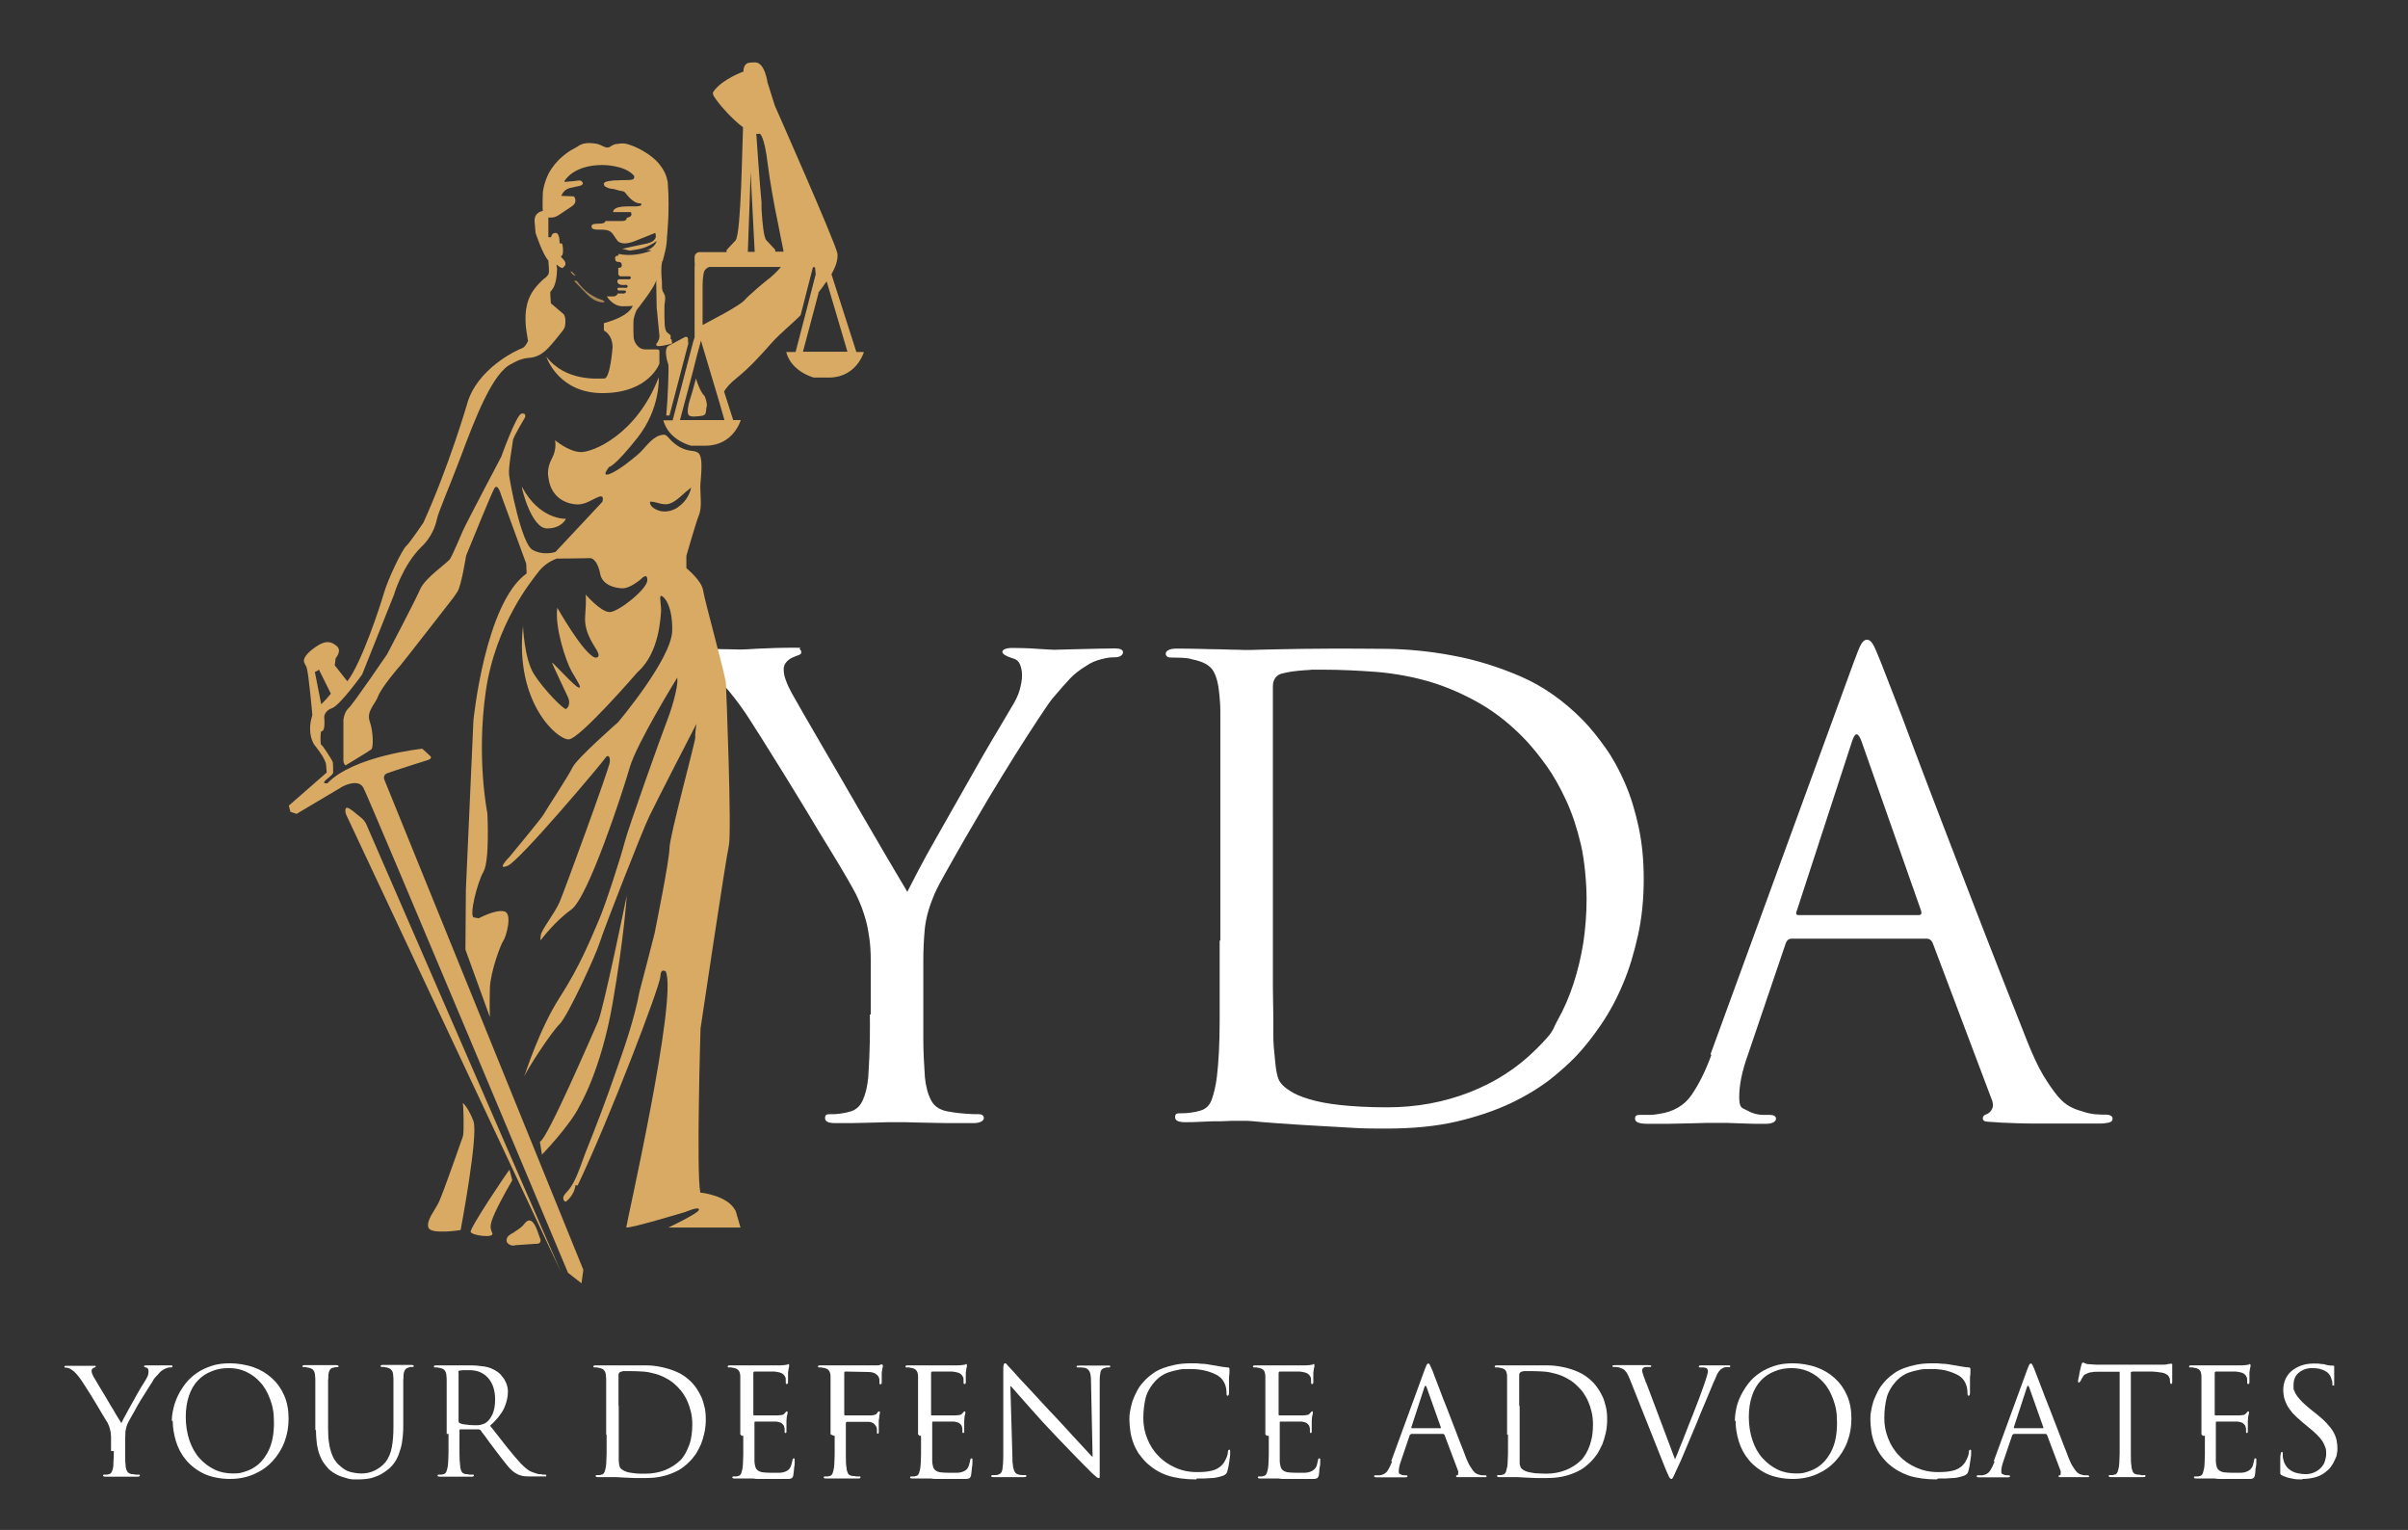 <?xml version="1.0" encoding="UTF-8"?>
<svg id="Layer_2" xmlns="http://www.w3.org/2000/svg" version="1.1" viewBox="0 0 1053.9 669.4">
  <rect x="0" y="0" width="1053.9" height="669.4" fill="#333333" stroke="none"/>
  <!-- Generator: Adobe Illustrator 29.8.2, SVG Export Plug-In . SVG Version: 2.1.1 Build 3)  -->
  <defs>
    <style>
      .st0 {
        fill: #fff;
      }

      .st1 {
        isolation: isolate;
        opacity: .7;
      }

      .st1, .st2 {
        fill: #d9aa64;
      }
    </style>
  </defs>
  <g id="artwork">
    <g>
      <g>
        <path class="st0" d="M48.6,635.1v-5.5c0-.9,0-1.6-.1-2.3,0-.7-.2-1.2-.3-1.7s-.3-1-.4-1.4-.4-.9-.6-1.4c0-.2-.4-.7-.9-1.5s-1-1.8-1.8-3c-.7-1.2-1.5-2.5-2.3-3.9-.9-1.4-1.7-2.8-2.5-4.1s-1.6-2.5-2.3-3.6-1.2-1.9-1.6-2.5c-.8-1.2-1.6-2.2-2.3-3s-1.4-1.4-2-1.8c-.5-.4-1-.6-1.5-.8s-1-.2-1.2-.2c-.4,0-.6,0-.6-.4s.3-.4.9-.4h6.5c.2,0,.9,0,1.9,0,1.1,0,2.2,0,3.5,0s.6,0,.7,0c.1,0,.2.2.2.3s0,.2-.2.3-.4.2-.7.3c-.6.3-.9.7-.9,1.2s0,.8.2,1.2c.1.4.4.9.6,1.4.2.3.6,1,1.2,2s1.3,2.3,2.2,3.7,1.7,2.9,2.7,4.5c.9,1.6,1.8,3.1,2.7,4.5.8,1.4,1.5,2.7,2.2,3.7s1,1.7,1.2,2c.2-.4.6-1.2,1.1-2.2.6-1,1.2-2.2,1.9-3.5s1.5-2.7,2.3-4.1,1.5-2.8,2.3-4.1c.7-1.3,1.4-2.4,2-3.3.6-.9.9-1.6,1.2-2,.4-.7.7-1.3.9-1.8.1-.6.2-1,.2-1.5s0-.9-.2-1.2c-.1-.3-.4-.6-.8-.6-.7-.2-1-.4-1-.6s.4-.4,1-.4,1.7,0,2.6,0,1.4,0,1.7,0h6.3c.6,0,.9,0,.9.4s-.3.5-.9.5-.8,0-1.4.2-1.1.4-1.6.7c-.7.4-1.2.8-1.7,1.3-.4.5-1,1.2-1.8,2s-.9,1.2-1.5,2.2-1.5,2.3-2.3,3.6c-.9,1.4-1.7,2.8-2.7,4.3-.9,1.5-1.8,3-2.5,4.4-.8,1.4-1.5,2.6-2.1,3.7s-1,1.8-1.2,2.3c-.5,1.2-.7,2.3-.9,3.3,0,1-.1,2.1-.1,3.1v8.1c0,1.2,0,2.5.2,3.9,0,.9.3,1.7.7,2.4s1,1,2,1.2c.5,0,1,0,1.6.2h1.4c.4,0,.5,0,.5.4s-.4.5-1,.5h-14.1c-.7,0-1-.2-1-.5s.2-.4.5-.4h1c.4,0,.7,0,1-.2.6,0,1.1-.5,1.4-1.2s.5-1.4.6-2.4c0-1.4.1-2.7.2-3.9v-2.6h-1.2Z"/>
        <path class="st0" d="M75.2,621.8c0-1.7.2-3.6.7-5.5.4-2,1.1-3.8,2-5.7.9-1.8,2-3.6,3.4-5.4,1.4-1.7,3-3.2,4.9-4.5s4.1-2.3,6.5-3.1,5.1-1.1,8.1-1.1,7,.6,10.1,1.7c3.1,1.1,5.8,2.7,8.1,4.8,2.3,2.1,4.1,4.6,5.4,7.6s1.9,6.3,1.9,10.1-.6,7-1.8,10.2c-1.2,3.2-3,6-5.2,8.4s-4.9,4.3-8.1,5.7-6.7,2.1-10.6,2.1-8.3-.8-11.4-2.3-5.8-3.6-7.8-6-3.5-5.2-4.4-8.2-1.4-6-1.4-8.9h-.4ZM81.3,620c0,3.8.6,7.2,1.6,10.2s2.5,5.7,4.4,7.8,4.1,3.8,6.6,5,5.2,1.7,8.1,1.7,3.2-.2,5.2-.8,4-1.6,5.9-3.2c1.8-1.6,3.5-3.8,4.8-6.8s2-6.7,2-11.4-.6-7.3-1.7-10.3-2.5-5.5-4.4-7.5c-1.8-2-3.9-3.5-6.3-4.6s-4.8-1.5-7.4-1.5-5.2.4-7.5,1.4c-2.3.9-4.3,2.2-6,4s-3,4-3.9,6.7-1.4,5.7-1.4,9.3h0Z"/>
        <path class="st0" d="M138,625.6v-21.8c0-.6,0-1.1-.1-1.7,0-1.1-.3-2-.7-2.5-.4-.6-1-.9-2.2-1.2-.2,0-.6,0-1-.2s-.8,0-1.1,0-.5,0-.5-.4.4-.5,1-.5h13.8c.5,0,1,.2,1,.5s-.2.4-.5.4h-.7c-.2,0-.6,0-.9.2-.9,0-1.5.5-1.8,1.1s-.6,1.5-.6,2.6,0,1-.1,1.7v21.4c0,2.3.1,4.4.4,6,.2,1.7.6,3.2,1,4.4s.9,2.3,1.5,3.2,1.2,1.7,2,2.3c1.6,1.5,3.1,2.5,4.7,2.9s3.2.7,5.1.7,3.9-.4,5.7-1.3c1.8-.9,3.3-2,4.5-3.4,1.5-1.8,2.5-4.1,3-6.8s.7-5.7.7-9.1v-20.4c0-.6,0-1.1-.1-1.7,0-1.1-.3-2-.7-2.5s-1-.9-2.2-1.2c-.2,0-.6,0-1-.2h-1.1c-.4,0-.5,0-.5-.4s.4-.5,1-.5h12.5c.5,0,1,.2,1,.5s-.2.4-.5.4h-.7c-.2,0-.6,0-.9.2-.9.2-1.5.6-1.8,1.2-.3.6-.6,1.4-.6,2.5s0,1-.1,1.7v19.3c0,1.8,0,3.6-.2,5.4s-.4,3.5-.9,5.2-1,3.3-1.8,4.8-1.8,2.8-3.1,4c-1.2,1-2.3,1.8-3.5,2.5s-2.3,1.1-3.5,1.5c-1.1.4-2.2.6-3.3.7s-2.1.2-3,.2-1.4,0-2.3,0c-1,0-2.2-.2-3.4-.6s-2.5-.7-3.9-1.4-2.6-1.5-3.7-2.5c-.7-.8-1.5-1.7-2.2-2.7s-1.3-2.2-1.8-3.5-.9-2.9-1.2-4.7c-.2-1.8-.4-3.8-.4-6.2h-.4.1Z"/>
        <path class="st0" d="M195.5,627.6v-23.7c0-.6,0-1.1-.1-1.7,0-1.1-.3-2-.7-2.5-.4-.6-1-.9-2.2-1.2-.2,0-.6,0-1-.2h-1.1c-.4,0-.5,0-.5-.4s.4-.5,1-.5h14.9c2.1,0,4.1.2,6.2.5s3.9,1.1,5.7,2.3c.4.3.9.7,1.4,1.2.5.6,1,1.2,1.5,1.9.4.7.9,1.6,1.2,2.5s.5,2,.5,3.1c0,2.4-.6,4.9-1.7,7.3-1.2,2.5-3.2,5-6.1,7.6,2.7,3.4,5.1,6.5,7.3,9.3,2.2,2.8,4.3,5.2,6.2,7.3,1.8,1.8,3.3,3.1,4.7,3.6s2.4.9,3.3,1c.6,0,1.1,0,1.5.2h1c.4,0,.6,0,.6.4s-.1.4-.3.4-.6,0-1.2,0h-4.6c-1.8,0-3.2,0-4.2-.2s-1.9-.5-2.7-1c-1.4-.7-2.7-1.9-4-3.5s-2.9-3.6-4.7-6c-.7-.9-1.4-1.8-2.1-2.8-.7-.9-1.4-1.8-2-2.7s-1.2-1.7-1.7-2.3c-.6-.7-1-1.3-1.2-1.7-.2-.2-.6-.4-.9-.4h-8c0,0-.4,0-.4.4v9.9c0,2.5.1,4.3.3,5.7,0,.9.3,1.7.6,2.4.3.7.9,1,1.9,1.2.5,0,1,0,1.6.2h1.4c.4,0,.5,0,.5.4s-.4.5-1,.5h-7.9c-.9,0-1.7,0-2.3,0h-3.7c-.7,0-1-.2-1-.5s.2-.4.5-.4h1c.4,0,.7,0,1-.2.7,0,1.1-.5,1.4-1.2s.4-1.4.6-2.4c.2-1.4.2-3.3.3-5.7v-8.3h-.8ZM200.7,600.7v21.1c0,.4.1.6.4.8.5.3,1.4.6,2.7.7,1.3.2,2.7.3,4.1.3s1.6,0,2.5-.2,1.7-.5,2.4-1c1.1-.8,2-2,2.8-3.7.7-1.7,1.1-3.8,1.1-6.2,0-4.1-1-7.2-3-9.5s-4.7-3.5-8.2-3.5-1.8,0-2.7,0-1.4.2-1.7.2c-.4,0-.5.4-.5.8h-.1.2Z"/>
        <path class="st0" d="M265.3,627.6v-23.7c0-.6,0-1.1-.1-1.7,0-1.1-.3-2-.7-2.5-.4-.6-1-.9-2.2-1.2-.2,0-.6,0-1-.2h-1.1c-.4,0-.5,0-.5-.4s.4-.5,1-.5h21.8c2.2,0,4.4.2,6.8.7s4.7,1.2,7,2.2,4.4,2.5,6.4,4.5c.8.9,1.6,1.8,2.3,2.9.7,1.1,1.4,2.3,2,3.6.6,1.4,1,2.8,1.4,4.5s.5,3.5.5,5.4-.2,3.9-.6,5.7-.9,3.5-1.5,5c-.7,1.5-1.4,2.9-2.2,4.2-.9,1.2-1.7,2.3-2.7,3.3s-1.6,1.5-2.7,2.4-2.5,1.7-4.1,2.4-3.5,1.4-5.5,1.8c-2.1.5-4.6.7-7.3.7s-2.9,0-4.5,0c-1.6,0-3.1-.2-4.5-.2s-2.7-.2-3.6-.2-1.6,0-1.7,0h-6.3c-.7,0-1-.2-1-.5s.2-.4.5-.4h1c.4,0,.7,0,1-.2.7,0,1.1-.5,1.4-1.2s.4-1.4.6-2.4c.2-1.4.2-3.3.3-5.7v-8.3h0l-.2.2ZM270.8,615.2v23.3c0,.6,0,1,.1,1.5,0,.5.1.9.2,1.3s.2.7.3.9c.2.3.6.6,1,.9s1.1.6,1.9.9,1.9.4,3.3.6,2.9.2,4.8.2c3,0,5.9-.5,8.5-1.5s4.9-2.5,6.9-4.4c.8-.8,1.5-1.8,2.2-3,.6-1.2,1.2-2.4,1.7-3.8s.8-2.8,1-4.3.3-3,.3-4.4c0-2.1-.2-3.9-.6-5.6-.4-1.7-.9-3.2-1.5-4.6s-1.3-2.5-2-3.6c-.7-1-1.4-1.8-2.1-2.5-1.5-1.6-3.1-2.9-4.8-3.8-1.7-1-3.4-1.7-5.2-2.2-1.8-.5-3.6-.9-5.5-1s-3.8-.2-5.7-.2h-1.1c-.4,0-.8,0-1.2,0-.4,0-.8,0-1.1.2s-.6,0-.7.2c-.5.2-.8.7-.8,1.3v13.8-.3h.1Z"/>
        <path class="st0" d="M324,627.6v-23.7c0-.6,0-1.1,0-1.7,0-1.1-.3-2-.7-2.5-.4-.6-1-.9-2.2-1.2-.2,0-.6,0-1-.2h-1.1c-.4,0-.5,0-.5-.4s.4-.5,1-.5h7.3c0,0,7,0,7,0h7.8c1.2,0,2.2-.2,2.8-.3.2,0,.3,0,.4-.2s.3,0,.4,0,.2.2.2.6,0,.6-.2,1c0,.4-.2,1.1-.3,2v.9c0,.4,0,.8,0,1.3,0,.4,0,.9,0,1.3,0,.4,0,.7,0,.9,0,.2,0,.3-.2.5,0,0-.2.2-.3.2-.4,0-.5-.3-.5-.9v-1c0-.5,0-.9-.3-1.3-.2-.5-.6-1-1.2-1.4-.6-.4-1.7-.7-3.5-.9-.2,0-.9,0-1.7,0h-7.1s-.4.2-.4.7v17.9c0,.4,0,.6.4.6h8.1c1,0,1.7,0,2.2,0,.8,0,1.4-.2,1.8-.2s.9-.3,1.2-.7c.5-.6.8-.9,1-.9s.3.2.3.5,0,.6-.2,1.2-.2,1.4-.3,2.5c0,.4,0,.7,0,1.1v3.8c0,.2-.2.4-.4.4-.3,0-.4-.2-.4-.6v-1c0-.3,0-.7-.2-1.1,0-.5-.4-.9-.9-1.4s-1.3-.7-2.5-.9c-.4,0-1.1,0-2,0-.9,0-1.8,0-2.8,0h-4.4c-.3,0-.4,0-.4.4v16.7c0,1.1.2,2,.4,2.7s.6,1.2,1.1,1.6c.6.4,1.3.7,2.2.8s2.2.2,3.8.2,1.9,0,3.1,0c1.2,0,2.2-.2,3.1-.6s1.5-.9,1.9-1.6.7-1.7,1-3.1c0-.7.3-1,.6-1s.3,0,.4.3v.7c0,0,0,.4,0,1,0,.6,0,1.1-.2,1.8,0,.7-.2,1.4-.2,2s-.2,1.2-.2,1.5c0,.4-.2.8-.4,1,0,.2-.3.4-.6.5-.2,0-.6.2-1,.2h-7.8c-1.8,0-3.3,0-4.6,0-1.2,0-2.3,0-3.1-.2h-8.2c-.7,0-1-.2-1-.5s.2-.4.5-.4h1c.4,0,.7,0,1-.2.7,0,1.1-.5,1.4-1.2s.4-1.4.6-2.4c.2-1.4.2-3.3.3-5.7v-8.3h-.7Z"/>
        <path class="st0" d="M363.5,627.6v-23.7c0-.6,0-1.1,0-1.7,0-1.1-.3-2-.7-2.5-.4-.6-1-.9-2.2-1.2-.2,0-.6,0-1-.2h-1.1c-.4,0-.5,0-.5-.4s.4-.5,1-.5h23.2c.6,0,1.2,0,1.7,0s.9,0,1.2-.2c.2,0,.4-.2.5-.2s.2,0,.4,0,.4.2.4.6,0,.6-.2,1c0,.4-.2,1.1-.3,2v.9c0,.4,0,.8,0,1.3,0,.4,0,.9,0,1.3,0,.4,0,.7,0,.9,0,.2,0,.3-.2.5s-.2.2-.4.2c-.3,0-.4-.2-.4-.8s0-.6,0-1.1c0-.5-.2-.9-.4-1.4s-.7-.9-1.4-1.4c-.7-.4-1.7-.7-3-.7l-10-.2c-.4,0-.6.2-.6.7v17.9c0,.4,0,.6.4.6h11.2c.8,0,1.4-.2,1.8-.3.4,0,.8-.4,1.1-.9,0-.2.2-.3.4-.4s.2-.2.4-.2.3.2.3.5,0,.6-.2,1.2c0,.6-.2,1.4-.3,2.4,0,.4,0,.7,0,1.2v4.1c0,.2-.2.4-.4.4-.3,0-.4-.2-.4-.6s0-.7,0-1.1c0-.4,0-.8-.2-1.2-.2-.5-.6-.9-1-1.4-.6-.5-1.3-.8-2.3-.9-.4,0-1,0-2,0h-7.7s-.4.2-.4.6v13.8c0,2.5,0,4.3.3,5.7,0,.9.3,1.7.6,2.4s.9,1,2,1.2c.5,0,1,0,1.6.2h1.4c.4,0,.5,0,.5.4s-.4.5-1,.5h-14.1c-.7,0-1-.2-1-.5s.2-.4.5-.4h1c.4,0,.7,0,1-.2.7,0,1.1-.5,1.4-1.2s.4-1.4.6-2.4c.2-1.4.2-3.3.3-5.7v-8.3h-.3l-.8-.3Z"/>
        <path class="st0" d="M401.8,627.6v-23.7c0-.6,0-1.1,0-1.7,0-1.1-.3-2-.7-2.5-.4-.6-1-.9-2.2-1.2-.2,0-.6,0-1-.2h-1.1c-.4,0-.5,0-.5-.4s.4-.5,1-.5h7.3c0,0,7,0,7,0h7.8c1.2,0,2.2-.2,2.8-.3.2,0,.3,0,.4-.2s.3,0,.4,0,.2.2.2.6,0,.6-.2,1c0,.4-.2,1.1-.3,2v.9c0,.4,0,.8,0,1.3,0,.4,0,.9,0,1.3,0,.4,0,.7,0,.9,0,.2,0,.3-.2.5,0,0-.2.2-.3.2-.4,0-.5-.3-.5-.9v-1c0-.5,0-.9-.3-1.3-.2-.5-.6-1-1.2-1.4-.6-.4-1.7-.7-3.5-.9-.2,0-.9,0-1.7,0h-7.1s-.4.2-.4.7v17.9c0,.4,0,.6.4.6h8.1c1,0,1.7,0,2.2,0,.8,0,1.4-.2,1.8-.2s.9-.3,1.2-.7c.5-.6.8-.9,1-.9s.3.2.3.5,0,.6-.2,1.2-.2,1.4-.3,2.5c0,.4,0,.7,0,1.1v3.8c0,.2-.2.4-.4.4-.3,0-.4-.2-.4-.6v-1c0-.3,0-.7-.2-1.1,0-.5-.4-.9-.9-1.4s-1.3-.7-2.5-.9c-.4,0-1.1,0-2,0-.9,0-1.8,0-2.8,0h-4.4c-.3,0-.4,0-.4.4v16.7c0,1.1.2,2,.4,2.7s.6,1.2,1.1,1.6c.6.4,1.3.7,2.2.8s2.2.2,3.8.2,1.9,0,3.1,0c1.2,0,2.2-.2,3.1-.6s1.5-.9,1.9-1.6.7-1.7,1-3.1c0-.7.3-1,.6-1s.3,0,.4.3v.7c0,0,0,.4,0,1,0,.6,0,1.1-.2,1.8,0,.7-.2,1.4-.2,2s-.2,1.2-.2,1.5c0,.4-.2.8-.4,1,0,.2-.3.4-.6.5-.2,0-.6.2-1,.2h-7.8c-1.8,0-3.3,0-4.6,0-1.2,0-2.3,0-3.1-.2h-8.2c-.7,0-1-.2-1-.5s.2-.4.5-.4h1c.4,0,.7,0,1-.2.7,0,1.1-.5,1.4-1.2s.4-1.4.6-2.4c.2-1.4.2-3.3.3-5.7v-8.3h-.7Z"/>
        <path class="st0" d="M442.2,606.5l.9,31c0,1.4,0,2.5.2,3.3,0,.9.2,1.6.4,2.2.2.6.4,1,.7,1.4s.7.5,1.1.7c.6.2,1.2.3,1.8.3h1.4c.3,0,.5,0,.5.4s-.4.5-1.2.5c-1.8,0-3.4,0-4.6,0s-2,0-2.3,0-1,0-2.2,0c-1.2,0-2.5,0-4,0s-1-.2-1-.5.2-.4.5-.4h1.2c.5,0,1,0,1.5-.3.8-.2,1.4-.9,1.6-2.1.2-1.2.4-3.2.4-6.2v-37.1c0-1.2,0-2.1.2-2.5,0-.4.3-.7.6-.7s.6.2,1,.8c.4.5.9.9,1.2,1.3.2.2,1,1,2.2,2.4s2.8,3.1,4.7,5.1,4,4.3,6.3,6.8,4.8,5.2,7.3,7.8c1.6,1.7,3.2,3.5,4.8,5.2s3.1,3.5,4.6,5c1.4,1.5,2.7,2.9,3.8,4.1,1,1.2,1.8,2,2.4,2.5l-.7-32.9c0-2.1-.2-3.6-.6-4.4s-1-1.4-2-1.7c-.6,0-1.2-.2-1.8-.2h-1.4c-.4,0-.5,0-.5-.4s.4-.4,1.3-.4h6.7c.4,0,1,0,2,0,1,0,2.2,0,3.5,0s1.2,0,1.2.4-.2.4-.7.4h-.6c-.2,0-.6,0-.9.2-1.1.2-1.7.7-2,1.6-.2.9-.4,2.2-.4,4.2v37.9c0,1.1,0,1.9,0,2.5s0,1,0,1.4c0,.3,0,.5-.2.6s-.2,0-.3,0-.3,0-.5-.2c-.2,0-.5-.3-.8-.6-.4-.3-.8-.7-1.4-1.2l-2.1-2.1-2-2c-1.2-1.2-2.5-2.6-4.2-4.3s-3.4-3.6-5.3-5.5-3.7-3.9-5.4-5.7c-1.9-2-3.8-4-5.5-6s-3.5-3.8-4.9-5.5c-1.5-1.7-2.8-3.1-3.9-4.4s-1.9-2.2-2.5-2.8h.2v.2Z"/>
        <path class="st0" d="M523.5,647.3c-4.9,0-9-.6-12.4-1.7s-6.3-2.9-8.9-5.2c-1.5-1.4-2.8-3-3.9-4.5-1-1.6-1.8-3.2-2.4-4.9-.6-1.7-1-3.3-1.2-4.9-.2-1.7-.4-3.3-.4-4.8s0-2.3.3-3.8c.2-1.4.6-3,1.1-4.6.6-1.6,1.3-3.1,2.2-4.8s2.2-3.1,3.6-4.6c.9-.9,2-1.8,3.3-2.7,1.2-.9,2.7-1.6,4.3-2.2s3.4-1.1,5.4-1.5,4.3-.6,6.8-.6,2.8,0,4.4.2c1.7,0,3.3.3,4.9.6,1.2.2,2.4.4,3.5.6,1,.2,2.1.3,3.1.4.4,0,.6,0,.7.2s.2.2.2.5,0,.6,0,1.1c0,.5,0,1.4-.2,2.5v6.7c0,.9-.2,1.4-.6,1.4s-.5-.4-.5-1.4-.2-2.5-.7-3.7-1.2-2.2-2-2.9c-1.1-1-2.8-1.8-5.2-2.6-2.3-.7-4.9-1.1-7.8-1.1s-4.1,0-5.6.4c-1.6.3-3,.7-4.2,1.1s-2.2,1-3,1.5-1.5,1.1-2.1,1.7c-2.3,2.3-3.9,4.9-4.7,7.6-.7,2.8-1.1,5.9-1.1,9.2s.6,6.1,1.7,8.9,2.7,5.4,4.8,7.5c2,2.2,4.5,3.9,7.4,5.2,2.8,1.3,6,2,9.5,2s4.6-.2,6.5-.6c1.8-.4,3.5-1.3,4.7-2.7.7-.7,1.2-1.7,1.7-2.8s.7-2,.7-2.7c0-.7.4-1,.6-1s.3,0,.4.3c0,.2,0,.4,0,.7s0,.6,0,1.2c0,.7-.2,1.4-.3,2.3,0,.9-.3,1.7-.4,2.7-.2.9-.4,1.6-.5,2.2-.2.6-.4,1-.6,1.2s-.6.4-1.1.7c-.6.2-1.4.5-2.3.7-.9.2-1.8.4-2.9.4-1,0-2.1.2-3.2.2s-2.2,0-3.2,0l-.2.2h0Z"/>
        <path class="st0" d="M553.8,627.6v-23.7c0-.6,0-1.1,0-1.7,0-1.1-.3-2-.6-2.5-.4-.6-1-.9-2.2-1.2-.2,0-.6,0-1-.2h-1.1c-.4,0-.5,0-.5-.4s.4-.5,1-.5h7.3c0,0,7,0,7,0h7.8c1.2,0,2.2-.2,2.8-.3.2,0,.3,0,.4-.2s.3,0,.4,0,.2.2.2.6,0,.6-.2,1c0,.4-.2,1.1-.3,2v.9c0,.4,0,.8,0,1.3,0,.4,0,.9,0,1.3,0,.4,0,.7,0,.9,0,.2,0,.3-.2.5s-.2.2-.3.2c-.4,0-.5-.3-.5-.9v-1c0-.5,0-.9-.3-1.3-.2-.5-.6-1-1.2-1.4-.6-.4-1.7-.7-3.5-.9-.2,0-.9,0-1.7,0h-7.1s-.4.2-.4.7v17.9c0,.4,0,.6.4.6h8.1c1,0,1.7,0,2.2,0,.8,0,1.4-.2,1.8-.2s.9-.3,1.2-.7c.5-.6.8-.9,1-.9s.3.2.3.5,0,.6-.2,1.2-.2,1.4-.3,2.5c0,.4,0,.7,0,1.1v3.8c0,.2-.2.4-.4.4-.3,0-.4-.2-.4-.6v-1c0-.3,0-.7-.2-1.1,0-.5-.4-.9-.9-1.4s-1.3-.7-2.5-.9c-.4,0-1.1,0-2,0s-1.8,0-2.8,0h-4.4c-.3,0-.4,0-.4.4v16.7c0,1.1.2,2,.4,2.7s.6,1.2,1.1,1.6c.6.4,1.3.7,2.2.8s2.2.2,3.8.2,1.9,0,3.1,0,2.2-.2,3.1-.6,1.5-.9,2-1.6.7-1.7,1-3.1c0-.7.3-1,.6-1s.3,0,.4.3,0,.4,0,.7,0,.4,0,1c0,.6,0,1.1-.2,1.8s-.2,1.4-.2,2-.2,1.2-.2,1.5c0,.4-.2.8-.4,1s-.3.4-.6.5c-.2,0-.6.2-1,.2h-7.8c-1.8,0-3.3,0-4.6,0-1.2,0-2.3,0-3.1-.2h-8.2c-.7,0-1-.2-1-.5s.2-.4.5-.4h1c.4,0,.7,0,1-.2.6,0,1.1-.5,1.4-1.2s.4-1.4.6-2.4c.2-1.4.2-3.3.3-5.7v-8.3h-.9Z"/>
        <path class="st0" d="M608.9,639.3l14.7-40.2c.4-1,.7-1.8.9-2.1s.4-.4.6-.4.4,0,.6.4c.2.3.4.9.9,1.9s.6,1.5,1.2,3.1,1.4,3.6,2.3,6c.9,2.3,1.8,4.9,3,7.7,1,2.8,2.2,5.5,3.2,8.3,1,2.7,2.1,5.4,3,7.8,1,2.5,1.8,4.5,2.4,6.2.6,1.4,1.1,2.6,1.7,3.5.6.9,1,1.6,1.5,2.2.4.5.9.9,1.3,1.1s.8.4,1.1.4c.5.2.9.3,1.4.3h1.2c.3,0,.7,0,.7.4s0,.4-.4.4-.6,0-.9,0h-6.8c-1.1,0-2.2,0-3.3,0-.6,0-1.1,0-1.4,0-.4,0-.5,0-.5-.4s0-.4.4-.4.4-.2.5-.6c0-.3,0-.7,0-1.2l-6-15.9s-.3-.4-.6-.4h-13.9s-.5.2-.7.5l-3.9,11.5c-.6,1.7-.9,3.1-.9,4.3s.2,1.1.8,1.4c.6.3,1.1.4,1.7.4h.6c.4,0,.7,0,.7.4s-.3.5-1,.5h-12.4c-.8,0-1.2-.2-1.2-.5s.2-.4.6-.4h.9c.4,0,.7,0,1,0,1.5-.2,2.7-.9,3.4-2s1.4-2.5,2-4.1h0-.4ZM618,624.9h12.4s.4,0,.2-.4l-6.2-17.5c-.4-.9-.7-.9-1,0l-5.7,17.5s0,.4.2.4h0Z"/>
        <path class="st0" d="M659.6,627.6v-23.7c0-.6,0-1.1,0-1.7,0-1.1-.3-2-.6-2.5-.4-.6-1-.9-2.2-1.2-.2,0-.6,0-1-.2h-1.1c-.4,0-.5,0-.5-.4s.4-.5,1-.5h21.8c2.2,0,4.4.2,6.8.7,2.3.4,4.7,1.2,7,2.2s4.4,2.5,6.4,4.5c.8.9,1.6,1.8,2.3,2.9.7,1.1,1.4,2.3,2,3.6.6,1.4,1,2.8,1.4,4.5s.5,3.5.5,5.4-.2,3.9-.6,5.7-.9,3.5-1.5,5c-.7,1.5-1.4,2.9-2.2,4.2-.9,1.2-1.7,2.3-2.7,3.3s-1.6,1.5-2.7,2.4c-1.1.9-2.5,1.7-4.1,2.4s-3.5,1.4-5.5,1.8c-2.1.5-4.6.7-7.3.7s-2.9,0-4.5,0-3.1-.2-4.5-.2-2.7-.2-3.6-.2-1.6,0-1.7,0h-6.3c-.7,0-1-.2-1-.5s.2-.4.5-.4h1c.4,0,.7,0,1-.2.6,0,1.1-.5,1.4-1.2.2-.7.4-1.4.6-2.4.2-1.4.2-3.3.3-5.7v-8.3h0l-.3.2ZM665.1,615.2v23.3c0,.6,0,1,0,1.5,0,.5,0,.9.2,1.3s.2.7.3.9c.2.3.6.6,1,.9s1.1.6,2,.9c.9.2,1.9.4,3.2.6,1.3,0,2.9.2,4.8.2,3,0,5.9-.5,8.5-1.5s4.9-2.5,6.9-4.4c.8-.8,1.5-1.8,2.2-3s1.2-2.4,1.7-3.8c.4-1.4.8-2.8,1-4.3s.3-3,.3-4.4c0-2.1-.2-3.9-.6-5.6-.4-1.7-.9-3.2-1.5-4.6s-1.3-2.5-2-3.6-1.4-1.8-2.1-2.5c-1.5-1.6-3.1-2.9-4.8-3.8-1.7-1-3.4-1.7-5.2-2.2s-3.6-.9-5.5-1-3.8-.2-5.7-.2h-1.1c-.4,0-.9,0-1.2,0-.4,0-.8,0-1.1.2-.3,0-.6,0-.7.2-.5.2-.8.7-.8,1.3v13.8-.3h0Z"/>
        <path class="st0" d="M720.6,605.3l12.5,33.2c.6-1.4,1.4-3.2,2.2-5.4.9-2.2,1.8-4.4,2.7-6.8.9-2.4,1.9-4.8,2.9-7.3s1.8-4.8,2.7-7c.8-2.2,1.5-4.1,2.1-5.8s1-2.9,1.2-3.7c.2-.5.3-.9.4-1.4s.2-.8.2-1.1,0-.6-.2-.8c0-.3-.3-.5-.7-.7-.4,0-.8-.2-1.2-.2h-1.2c-.5,0-.7,0-.7-.4s.5-.5,1.4-.5,2.6,0,3.8,0,2.1,0,2.5,0h5c.7,0,1.1,0,1.1.4s-.2.4-.8.4-.6,0-1.2,0-1.2.3-1.8.7c-.2,0-.4.3-.7.6s-.5.6-.8,1-.6,1-.9,1.8-.7,1.7-1.2,2.7c-.2.5-.5,1.3-1,2.4s-1,2.5-1.7,4.1-1.4,3.3-2.2,5.2-1.6,3.8-2.4,5.9c-2,4.7-3.7,8.8-5.1,12.1-1.4,3.4-2.5,5.9-3.3,7.5-.9,1.9-1.5,3.3-1.8,3.9-.3.7-.6,1-.9,1s-.7-.3-1-.9-.7-1.6-1.4-3.1l-15.8-39.7c-.4-.9-.7-1.7-1-2.2-.3-.6-.7-1-1-1.4s-.7-.7-1.2-.9-.9-.4-1.5-.6c-.5,0-.9-.2-1.4-.2h-1c-.4,0-.5,0-.5-.4s.6-.4,1.7-.4h7.6c.4,0,1.1,0,2.3,0s2.5,0,3.7,0,1.7,0,1.7.4-.2.4-.7.4h-1.2c-.5,0-.9,0-1.2.2-.4.2-.6.4-.7.6s-.2.5-.2.7c0,.4.2,1.1.5,2.1.4.9.7,2,1.2,3.3h0l.2.2Z"/>
        <path class="st0" d="M759.3,621.8c0-1.7.2-3.6.6-5.5.4-2,1.1-3.8,2-5.7.9-1.8,2-3.6,3.4-5.4s3-3.2,4.9-4.5,4.1-2.3,6.5-3.1,5.1-1.1,8.1-1.1,7,.6,10.1,1.7,5.8,2.7,8.1,4.8,4.1,4.6,5.4,7.6c1.3,3,1.9,6.3,1.9,10.1s-.6,7-1.8,10.2-3,6-5.2,8.4-4.9,4.3-8.1,5.7-6.7,2.1-10.6,2.1-8.3-.8-11.4-2.3c-3.1-1.5-5.8-3.6-7.8-6s-3.5-5.2-4.4-8.2-1.4-6-1.4-8.9h-.3ZM765.4,620c0,3.8.6,7.2,1.6,10.2s2.5,5.7,4.4,7.8,4.1,3.8,6.6,5,5.2,1.7,8.1,1.7,3.2-.2,5.2-.8,4-1.6,5.9-3.2c1.8-1.6,3.5-3.8,4.8-6.8,1.3-2.9,2-6.7,2-11.4s-.6-7.3-1.7-10.3c-1.1-3-2.5-5.5-4.4-7.5-1.8-2-3.9-3.5-6.3-4.6-2.3-1-4.8-1.5-7.4-1.5s-5.2.4-7.5,1.4c-2.3.9-4.3,2.2-6,4s-3,4-3.9,6.7-1.4,5.7-1.4,9.3h0Z"/>
        <path class="st0" d="M847.7,647.3c-4.9,0-9-.6-12.4-1.7-3.4-1.2-6.3-2.9-8.9-5.2-1.5-1.4-2.8-3-3.8-4.5-1-1.6-1.8-3.2-2.4-4.9-.6-1.7-1-3.3-1.2-4.9-.2-1.7-.4-3.3-.4-4.8s0-2.3.3-3.8c.2-1.4.6-3,1.1-4.6.6-1.6,1.3-3.1,2.2-4.8.9-1.6,2.2-3.1,3.6-4.6.9-.9,2-1.8,3.3-2.7,1.2-.9,2.7-1.6,4.3-2.2,1.6-.6,3.4-1.1,5.4-1.5s4.3-.6,6.8-.6,2.8,0,4.4.2c1.7,0,3.3.3,4.9.6,1.2.2,2.4.4,3.5.6,1,.2,2.1.3,3.1.4.4,0,.6,0,.7.2,0,0,.2.2.2.5s0,.6,0,1.1,0,1.4-.2,2.5c0,.5,0,1.1,0,1.8v4.9c0,.9-.2,1.4-.6,1.4s-.5-.4-.5-1.4-.2-2.5-.7-3.7-1.2-2.2-2-2.9c-1.1-1-2.8-1.8-5.2-2.6s-4.9-1.1-7.8-1.1-4,0-5.6.4c-1.6.3-3,.7-4.2,1.1-1.2.4-2.2,1-3,1.5s-1.5,1.1-2.1,1.7c-2.3,2.3-3.9,4.9-4.7,7.6-.7,2.8-1.1,5.9-1.1,9.2s.6,6.1,1.7,8.9,2.7,5.4,4.8,7.5c2,2.2,4.5,3.9,7.4,5.2s6,2,9.5,2,4.6-.2,6.5-.6c1.8-.4,3.5-1.3,4.7-2.7.7-.7,1.2-1.7,1.7-2.8s.7-2,.7-2.7c0-.7.4-1,.6-1s.3,0,.4.3c0,.2,0,.4,0,.7s0,.6,0,1.2-.2,1.4-.3,2.3-.3,1.7-.4,2.7c-.2.9-.4,1.6-.5,2.2-.2.6-.4,1-.6,1.2s-.6.4-1.1.7c-.7.2-1.4.5-2.3.7s-1.8.4-2.9.4c-1,0-2.1.2-3.2.2s-2.2,0-3.2,0l-.2.2h-.1Z"/>
        <path class="st0" d="M872.6,639.3l14.7-40.2c.4-1,.7-1.8.9-2.1.2-.3.4-.4.6-.4s.4,0,.6.4c.2.3.4.9.9,1.9.2.4.6,1.5,1.2,3.1s1.4,3.6,2.3,6c.9,2.3,1.8,4.9,3,7.7,1,2.8,2.2,5.5,3.2,8.3,1,2.7,2.1,5.4,3,7.8,1,2.5,1.8,4.5,2.4,6.2.6,1.4,1.1,2.6,1.7,3.5s1,1.6,1.5,2.2c.4.5.9.9,1.3,1.1s.8.4,1.1.4c.5.2.9.3,1.4.3h1.2c.3,0,.7,0,.7.4s0,.4-.4.4-.6,0-.9,0h-6.8c-1.1,0-2.2,0-3.3,0-.6,0-1.1,0-1.4,0-.4,0-.5,0-.5-.4s0-.4.4-.4.4-.2.5-.6c0-.3,0-.7,0-1.2l-6-15.9s-.3-.4-.6-.4h-13.9s-.5.2-.7.5l-3.9,11.5c-.6,1.7-.9,3.1-.9,4.3s.2,1.1.8,1.4,1.1.4,1.7.4h.6c.4,0,.7,0,.7.4s-.3.5-1,.5h-12.4c-.8,0-1.2-.2-1.2-.5s.2-.4.6-.4h.9c.4,0,.7,0,1,0,1.5-.2,2.7-.9,3.4-2,.7-1.1,1.4-2.5,2-4.1h0-.4ZM881.7,624.9h12.4s.4,0,.2-.4l-6.2-17.5c-.4-.9-.7-.9-1,0l-5.7,17.5s0,.4.2.4h0Z"/>
        <path class="st0" d="M932.6,600.2v35.7c0,2.5,0,4.3.3,5.7,0,.9.3,1.7.6,2.4.3.7.9,1,2,1.2.5,0,1,0,1.6.2s1,0,1.4,0,.5,0,.5.4-.4.5-1,.5h-14.1c-.7,0-1-.2-1-.5s.2-.4.5-.4h1c.4,0,.7,0,1-.2.7,0,1.1-.5,1.4-1.2s.4-1.4.6-2.4c.2-1.4.2-3.3.3-5.7v-35.7h-9.6c-1,0-1.8,0-2.5.2-.7,0-1.4.2-1.8.4s-.9.4-1.3.6c-.4.2-.7.6-.9,1-.4.6-.6,1-.7,1.2s-.2.6-.4.7c-.2.4-.4.6-.7.6s-.3-.2-.3-.6,0-.6.2-1.3.3-1.4.4-2.2c.2-.8.3-1.5.5-2.2s.2-1,.3-1.2c0-.2.2-.5.3-.8,0-.3.2-.4.4-.4s.6,0,.9.3c.4.2,1,.4,1.9.4s1.9.2,3,.2,1.7,0,2.2,0h24.3c1,0,1.9,0,2.7,0,.7,0,1.4,0,1.9-.2.5,0,.9-.2,1.2-.2s.5,0,.7,0,.2,0,.3.2,0,.3,0,.6v7.1c0,.6,0,.9-.4.9s-.3,0-.4-.2,0-.4-.2-.9v-.7c0-.5-.2-.9-.5-1.4-.2-.4-.7-.8-1.2-1.1s-1.4-.6-2.4-.7c-1-.2-2.3-.3-3.8-.4h-8.1c0,0-.3,0-.3,0l-.8.2Z"/>
        <path class="st0" d="M963.5,627.6v-23.7c0-.6,0-1.1,0-1.7,0-1.1-.3-2-.6-2.5-.4-.6-1-.9-2.2-1.2-.2,0-.6,0-1-.2h-1.1c-.4,0-.5,0-.5-.4s.4-.5,1-.5h7.3c0,0,7,0,7,0h7.8c1.2,0,2.2-.2,2.8-.3.2,0,.3,0,.4-.2s.3,0,.4,0,.2.2.2.6,0,.6-.2,1c0,.4-.2,1.1-.3,2v.9c0,.4,0,.8,0,1.3,0,.4,0,.9,0,1.3,0,.4,0,.7,0,.9,0,.2,0,.3-.2.5s-.2.2-.3.2c-.4,0-.5-.3-.5-.9v-1c0-.5,0-.9-.3-1.3-.2-.5-.6-1-1.2-1.4s-1.7-.7-3.5-.9c-.2,0-.9,0-1.7,0h-7.1s-.4.2-.4.7v17.9c0,.4,0,.6.4.6h8.1c1,0,1.7,0,2.2,0,.8,0,1.4-.2,1.8-.2s.9-.3,1.2-.7c.5-.6.8-.9,1-.9s.3.2.3.5,0,.6-.2,1.2-.2,1.4-.3,2.5c0,.4,0,.7,0,1.1v3.8c0,.2-.2.4-.4.4-.3,0-.4-.2-.4-.6v-1c0-.3,0-.7-.2-1.1,0-.5-.4-.9-.9-1.4s-1.3-.7-2.5-.9c-.4,0-1.1,0-2,0s-1.8,0-2.8,0h-4.4c-.3,0-.4,0-.4.4v16.7c0,1.1.2,2,.4,2.7s.6,1.2,1.1,1.6c.6.4,1.3.7,2.2.8s2.2.2,3.8.2,1.9,0,3.1,0,2.2-.2,3.1-.6,1.5-.9,2-1.6.7-1.7,1-3.1.3-1,.6-1,.3,0,.4.3,0,.4,0,.7,0,.4,0,1c0,.6,0,1.1-.2,1.8s-.2,1.4-.2,2-.2,1.2-.2,1.5c0,.4-.2.8-.4,1s-.3.4-.6.5-.6.2-1,.2h-7.8c-1.8,0-3.3,0-4.6,0-1.2,0-2.3,0-3.1-.2h-8.2c-.7,0-1-.2-1-.5s.2-.4.5-.4h1c.4,0,.7,0,1-.2.6,0,1.1-.5,1.4-1.2.2-.7.4-1.4.6-2.4.2-1.4.2-3.3.3-5.7v-8.3h-.9Z"/>
        <path class="st0" d="M1007.5,647.3c-1.5,0-3,0-4.4-.4-1.5-.2-2.9-.7-4.2-1.3-.5-.2-.7-.4-.9-.7,0-.3,0-.9,0-1.7,0-1.7,0-3.1,0-4.3s0-2.1.2-2.6c0-.7.2-1,.5-1s.4.2.4.7v1c0,.4,0,.9.2,1.4.2,1.2.7,2.2,1.3,3.1s1.4,1.5,2.2,2,1.8.9,2.9,1.1c1,.2,2.1.4,3.1.4,1.5,0,2.9-.2,4.1-.8,1.2-.5,2.1-1.2,2.9-2,.7-.8,1.4-1.7,1.7-2.8s.6-2.1.6-3.1,0-2.2-.4-3.1-.7-1.8-1.3-2.7c-.6-.9-1.4-1.8-2.3-2.7s-2.1-2-3.5-3.1l-2.9-2.4c-1.7-1.4-3.1-2.8-4.2-3.9-1-1.2-1.9-2.4-2.5-3.5-.6-1.2-1-2.2-1.3-3.3-.2-1-.4-2.2-.4-3.3,0-1.7.3-3.3.9-4.7s1.5-2.7,2.7-3.7,2.6-1.8,4.2-2.4c1.7-.6,3.5-.9,5.5-.9s2.3,0,3.3.2c1,0,1.8.2,2.7.5.6,0,1,.2,1.4.2h.9c.4,0,.7,0,.7.4s0,.8,0,1.9c0,1.1,0,2.8,0,4.9s0,1.5-.4,1.5-.4,0-.4-.2,0-.4,0-.6c0-.4,0-.9-.3-1.7s-.3-1.2-.6-1.6c0-.2-.3-.4-.6-.9-.3-.4-.7-.8-1.4-1.2-.6-.4-1.4-.7-2.4-1s-2.2-.4-3.7-.4c-2.2,0-4.1.7-5.7,2s-2.3,3.1-2.3,5.5,0,1.8.4,2.5c.2.8.7,1.6,1.3,2.4s1.4,1.7,2.4,2.7,2.3,2,3.8,3.3l1.8,1.4c1.9,1.5,3.5,2.9,4.7,4.2s2.2,2.5,2.9,3.7,1.2,2.4,1.5,3.6c.2,1.2.4,2.4.4,3.7s0,1.4-.2,2.3c0,.9-.4,1.8-.9,2.8-.4,1-1,2-1.7,3s-1.6,1.8-2.8,2.7c-1.4,1-2.9,1.7-4.6,2.1-1.7.4-3.4.6-5.2.6h0l.2.2Z"/>
      </g>
      <g>
        <g>
          <path class="st0" d="M381.1,443.8v-23.6c0-3.6-.2-6.8-.6-9.6-.4-2.7-.8-5.2-1.4-7.4s-1.2-4.2-1.9-6-1.5-3.8-2.5-5.8c-.4-.7-1.5-2.9-3.6-6.5s-4.6-7.9-7.7-12.9c-3.1-5.1-6.5-10.5-10-16.5-3.6-5.9-7.1-11.7-10.6-17.3-3.5-5.6-6.7-10.7-9.6-15.4-3-4.7-5.2-8.2-6.8-10.6-3.5-5.1-6.8-9.4-10-12.8s-6.1-5.9-8.6-7.6c-2-1.5-4.2-2.6-6.5-3.3-2.3-.7-4.1-1.1-5.4-1.1s-2.8-.6-2.8-1.9,1.2-1.9,3.6-1.9,3.3,0,6.2.1,5.8.2,8.8.2c3,.1,5.7.2,8.1.2,2.4.1,3.8.1,4.1.1.9,0,3.6-.1,8.3-.4,4.6-.2,9.5-.4,14.9-.4s2.4.2,2.9.6c.4.4.7.8.7,1.4s-.4,1-1.1,1.2c-.7.2-1.7.7-3,1.2-2.4,1.3-3.6,3-3.6,4.9s.3,3.3,1,5.1c.6,1.7,1.5,3.6,2.6,5.6.7,1.3,2.4,4.2,4.9,8.6,2.6,4.5,5.6,9.7,9.1,15.7s7.2,12.3,11.1,19.1c3.9,6.8,7.6,13.1,11.1,19.1s6.5,11.2,9.2,15.7,4.4,7.4,5.1,8.6c.9-1.8,2.5-4.9,4.8-9.3,2.3-4.4,5-9.3,8.1-14.7,3.1-5.4,6.3-11.1,9.7-17.1s6.7-11.8,9.7-17.1c3.1-5.4,5.9-10.1,8.3-14.1s4-6.8,4.9-8.3c1.8-2.9,3.1-5.5,3.7-7.8.6-2.3,1-4.3,1-6.2s-.3-3.7-1-5.1c-.6-1.4-1.8-2.2-3.5-2.6-2.8-.9-4.1-1.8-4.1-2.7s1.5-1.7,4.4-1.7,7.3.1,11,.4c3.6.2,6,.4,7.2.4s1.7,0,4.1-.1c2.4,0,5-.2,7.8-.2s5.7-.2,8.5-.2,4.9-.1,6.2-.1c2.4,0,3.6.6,3.6,1.7s-1.2,2.2-3.6,2.2-3.4.2-5.8.8-4.7,1.5-6.8,3c-2.8,1.7-5.1,3.5-7,5.5s-4.4,4.9-7.5,8.5c-1.5,1.8-3.6,5-6.6,9.5s-6.2,9.6-9.9,15.4c-3.6,5.8-7.4,11.9-11.3,18.4-3.8,6.5-7.5,12.7-10.9,18.6-3.4,5.9-6.3,11.1-8.9,15.7s-4.2,7.9-4.9,9.9c-2,4.9-3.2,9.6-3.6,14-.4,4.4-.6,8.9-.6,13.4v23.6c0,2.2,0,5.9,0,11,0,5.1.3,10.6.7,16.5.4,4,1.3,7.4,2.8,10.2s4.3,4.4,8.5,4.9c2,.4,4.3.6,6.7.8,2.5.2,4.3.2,5.6.2s2.2.6,2.2,1.7-1.5,2.2-4.4,2.2-7.7,0-11.5,0-7.4-.2-10.6-.2c-3.2,0-5.9-.2-8-.2-2.1,0-3.3,0-3.7,0s-1.6,0-3.7,0c-2.1,0-4.5.2-7.3.2s-5.6.2-8.5.2-5.4,0-7.4,0c-3,0-4.4-.7-4.4-2.2s.7-1.7,2.2-1.7,2.7,0,4.1-.2,2.8-.4,4.1-.8c2.8-.6,4.7-2.2,6-4.9,1.3-2.8,2.1-6.1,2.5-10.2.4-5.9.6-11.3.7-16.5s0-8.8,0-11h.2Z"/>
          <path class="st0" d="M534.1,411.7v-90.7c0-4.1,0-7.4,0-9.9s-.2-4.8-.4-7c-.4-4.7-1.3-8.3-2.8-10.7s-4.5-4-9.1-4.9c-1.1-.4-2.6-.6-4.6-.7-1.9,0-3.5-.1-4.8-.1s-2.2-.6-2.2-1.7,1.5-2.2,4.4-2.2,6.4,0,9.9.1,6.7.2,9.7.2c3,.1,5.6.2,7.7.2,2.1.1,3.3.1,3.7.1.7,0,2.3,0,4.8-.1,2.5,0,5.4-.2,8.8-.2s7.1-.2,11.1-.2,8.1-.1,12.3-.1c6.8,0,14.8,0,24,.1s18.9,1,29,2.9c10,1.8,20,4.9,30,9.2,9.9,4.3,18.9,10.7,27.2,19.1,3.5,3.6,6.8,7.8,10,12.3s6,9.7,8.5,15.5,4.4,12.1,5.9,19.1c1.5,7,2.2,14.5,2.2,22.8s-.8,16.8-2.5,24.4-3.8,14.8-6.6,21.3c-2.7,6.5-5.9,12.4-9.5,17.7s-7.3,10-11.1,14c-3,3.1-6.7,6.5-11.4,10.2-4.7,3.6-10.4,7.1-17.1,10.3-6.8,3.2-14.7,5.9-23.6,8-9,2.1-19.3,3.1-31,3.1s-12.2-.2-19.1-.6c-6.8-.4-13.3-.7-19.1-1.1-6-.4-11.2-.7-15.4-1.1s-6.7-.6-7.4-.6h-3.6c-2,0-4.5,0-7.4.2-2.8,0-5.6,0-8.5.2-3,.2-5.4.2-7.4.2-3,0-4.4-.7-4.4-2.2s.7-1.7,2.2-1.7,2.7,0,4.1-.2,2.8-.4,4.1-.8c2.8-.6,4.6-2.2,5.6-4.9,1-2.8,1.8-6.1,2.3-10.2.7-5.9,1.2-13.9,1.2-24.3s0-22.1,0-35.3h0l.3.3ZM557.1,359v54.9c0,6.6,0,12.5,0,17.9,0,5.3.2,9.8.2,13.4s0,6.1,0,7.4,0,3.5.2,5.6.4,4.2.6,6.2c.2,2,.4,3.8.8,5.5s.8,2.8,1.4,3.6c.9,1.3,2.3,2.6,4.3,3.8,1.9,1.3,4.7,2.5,8.3,3.6s8.1,2,13.7,2.6c5.6.6,12.4,1,20.5,1,12.8,0,24.8-2.2,36.1-6.6,11.3-4.4,21-10.7,29.2-18.9s6.6-7.7,9.3-12.6c2.8-4.9,5.1-10.3,7-16.1s3.3-11.8,4.3-18c.9-6.2,1.4-12.5,1.4-18.9s-.8-16.8-2.5-23.9c-1.7-7.2-3.8-13.6-6.5-19.4s-5.5-10.8-8.6-15.1c-3.1-4.3-6-7.9-8.8-10.9-6.4-6.8-13.2-12.2-20.3-16.3-7.2-4.1-14.5-7.3-21.9-9.5-7.5-2.2-15.2-3.6-23.2-4.3-8-.6-16.1-1-24.3-1s-3.1,0-4.8.1-3.5.2-5.4.4-3.5.4-4.8.7-2.3.5-2.9.7c-2.2.9-3.3,2.8-3.3,5.5s0,5.8,0,10.2,0,9.3,0,14.7v33.7h0Z"/>
          <path class="st0" d="M748.7,461.1l62.3-170.5c1.7-4.6,2.8-7.5,3.6-8.8s1.5-1.9,2.5-1.9,1.7.6,2.5,1.8,1.9,3.9,3.6,8.1c.7,1.8,2.4,6.2,5.1,13.1,2.7,6.8,5.9,15.3,9.6,25.3,3.8,10,7.9,20.9,12.5,32.8s9.1,23.7,13.6,35.3c4.5,11.7,8.8,22.6,12.9,33.1s7.6,19.1,10.3,26.1c2.4,6,4.7,11,7,14.9,2.3,3.8,4.4,6.8,6.3,9.1s3.8,3.8,5.5,4.7,3.3,1.5,4.8,1.9c2,.7,4,1.2,5.9,1.4s3.6.2,5.1.2,2.8.6,2.8,1.7-.6,1.5-1.7,1.8c-1.1.2-2.4.4-3.8.4h-16.1c-3.9,0-8.3,0-12.9,0-4.7,0-9.4-.2-14.1-.4-2.6-.2-4.6-.3-6-.4-1.5,0-2.2-.6-2.2-1.5s.6-1.5,1.9-1.9c.9-.4,1.7-1.2,2.2-2.3.6-1.2.4-2.9-.6-5.1l-25.5-67.6c-.6-1.1-1.4-1.7-2.5-1.7h-59.1c-1.3,0-2.2.7-2.7,2.2l-16.5,48.6c-2.6,7.2-3.8,13.3-3.8,18.4s1.1,4.7,3.5,6c2.3,1.3,4.6,1.9,7,1.9h2.8c1.8,0,2.8.6,2.8,1.7s-1.4,2.2-4.1,2.2-3.6,0-5.8,0-4.3-.2-6.3-.2c-2,0-3.9-.2-5.6-.2-1.7,0-3,0-3.7,0s-2.2,0-4.3,0c-2.1,0-4.6.2-7.5.2s-6,.2-9.3.2-6.6,0-9.9,0-5.2-.7-5.2-2.2.8-1.7,2.5-1.7,2.2,0,3.8,0c1.7,0,3-.2,4.1-.4,6.4-.9,11.2-3.7,14.4-8.4s6.1-10.5,8.6-17.4h-.2v-.3ZM787.2,400.4h52.5c1.1,0,1.5-.6,1.1-1.9l-26.1-74.2c-1.5-4-2.8-4-4.1,0l-24.2,74.2c-.6,1.3-.2,1.9.8,1.9Z"/>
        </g>
        <g>
          <path class="st2" d="M293.5,148.3v-1.6s-1.5-1.2-1.8-1.5c-1-1.8-.8-4.6-.9-6.6v-4.6c0-1.6.7-3.3.1-4.9-.2-.6-.5-1-.8-1.6-.6-1.4-.3-2.7-.4-4.1-.2-2.8-.5-5.6,0-8.3,0-.2,0-.6.2-.7,0-.2.2-.2.2-.5.2-.5.2-.9.4-1.4.2-1,.5-1.9.7-2.9.4-1.8.7-3.8.7-5.7,0,0,1.3-11.6.4-23.4,0-.5,0-.9-.2-1.4-.6-3.4-2.5-6.3-4.9-8.8-2.3-2.2-5-4-7.9-5.4-1.2-.6-2.3-1.1-3.6-1.5s-1.5-.5-2.3-.6c-1.1-.1-2.3,0-3.5.2-.7,0-1.3.3-1.9.6-.5.2-.9.7-1.4.8-.6.2-1.1.2-1.6,0-.9-.2-1.7-.8-2.6-1.1-.9-.4-1.8-.5-2.8-.6-1.8-.2-3.7-.2-5.4.6-.6.2-1.2.7-1.7,1-1.7.9-3.4,1.8-5,3.1-2.3,1.7-4.3,3.8-5.9,6.1-2.2,3.1-3.4,6.7-4,10.4,0,0-.3,6.9,0,8.4,0,0-4.1.4-3.6,5l.4,4.6s3,9.3,5.6,12.1c0,1.6.6,4.6,0,6.1-.2.2-.5.6-1,1.2-.4.3-.9.6-1.2.9-.7.7-1.5,1.4-2.2,2.2-1.4,1.5-2.7,3.2-3.6,5.1-.2.5-.4.9-.6,1.4-1.1,2.9-1.5,6-1.4,9.1,0,3.1.6,6.2,1.1,9.2-.5,1-1.4,2.8-2.7,3.2-1.8.6-19.9,8.8-24.1,24.8,0,0-7.8,26.8-19,51.5,0,0-5.8,8.6-7.5,10.2-1.8,1.5-8.1,14.7-9.8,20.7-1.7,5.9-9.9,30.8-16,38.5l-5.5-7,.4-3.1s2.9-3.2.5-5.3c-2.5-2.1-4.9-2.7-9.3.4-4.4,3-5.5,5.4-5,6.7.2.4.6,1.3,1.1,2.2v.2c.9,2.2,2.5,20.7,2.5,20.7-1,3.1-1.9,8.3.8,12.9,0,0,5,6,5.2,8.8l.3,3.4-16.6,14.5.7,2.7,2.7.9,20.2-12s6.7-3.6,9,.5,89.6,212.3,89.6,212.3l5.9,4.6.8-5.9-86.9-214s-1.2-2.3.9-3.2c2.2-.9,18.1-5.9,18.1-5.9,0,0,1.9-.7,1-1.6s-3.6-3.3-3.6-3.3c0,0-30,3.1-41.5,15.1,0,0-1.8.3-1.4-.6s4-3.1,3.9-4.1c0-1.1,0-4.3-.2-4.7-.2-.6-4.4-7.3-5-7.4-.5,0-.4-5.7,0-5.9.5-.1,1.8,0,1.3-6.3,0,0,0-2.7,3.5-3.9,3.5-1.3,13.1-14.7,13.1-14.7l13.9-34.8s3.7-12.9,12.1-21.1c0,0,5.1-4.3,6.7-12,.7-3.3,5.6-14.5,10.4-27.2,6.5-17.4,14.2-37.4,22.5-40.9,0,0,3.3-2.2,7.2-2.5,3.8-.2,6.3-2,8.4-4.1s4.8-5.6,6.5-7.7c.7-.9,1.2-1.9,1.2-3.1.2-1.5,0-3.6-.9-4.4-1.7-1.5-5.4-4.6-5.4-4.6,0,0-.4-4.7-.2-5.1s2.7-1.7,2.9-9.7v-.4l-.3-1.8s2.3,2,2.8,1.5c1-.9,2.4-1.9-.7-4.7,0,0-.2-.4.4-.8.7-.4.4-5.2-.2-5.2h-.9s.2-4.5-1.7-4.6c-1.9,0-2,1.9-2,1.9h-1.2v-8.6h1.2c1.2,0,2.2-.4,3.2-1l5.4-3.6c.5-.3.9-.7,1.3-1,.9-1,1-2.4.2-3.5-.1-.2-.3-.2-.6-.2l-5.1-.2.4-.7c.7-1.4,2.1-2.5,3.7-2.8l4.1-.9c.3-.1.7-.2.9-.4.2-.2.4-.4.4-.6,0-.6-.6-1.1-1-1.3h-.9c-.3,0-.6,0-.9.1-.6,0-1.1.2-1.7.2s-1.6.1-2.3.2c-.4,0-.7,0-1.1.1-.1,0-.2-.2-.2-.3.8-1.4,4.9-7,16.4-7.1,0,0,9.9-.2,14.1,4.7,0,0,.5,1.4-.9,1.7-1,.2-2.1.2-3.1.2s-1.8,0-2.8.1c-1,0-2.2,0-3.2.2-1.2.2-2.6.2-3.2,1.1,0,1.4.6,1.4,1.3,1.8,1,.6,2.5.6,3,.7,3.9,1.2,3.9.8,4.6,1.2s3.5,5.3,7.3,5.1c0,0,.7.8-.5,1.1s-2.4.2-5.3.2c-7,0-6.3,2.5-6.3,2.5h7.7c0,.1,1.3,2-1.8,2.5,0,0,.2,1.4-2,1.4h-7.3s0,.9-1.7,1.1-4.4-.2-4.4,1.2,1.1,1.5,4.5,1.5,4.3,1,5.5,2.9c.7.9,1.1,2,2.2,2.6,1,.5,2.3.6,3.4.4,1.5-.2,2.9-.7,4.3-1.3,2.7-1,5.3-2.2,8-3.2.1,0,.3,1.7.2,1.9-.2.7-.8,1.4-1.4,1.8-1,.6-2.1.9-3.2,1.1-3.4.7-6.7,1.4-10.2,2.2,1,0,2.7.8,3.7.7,1.2-.1,2.5-.4,3.7-.6,2.8-.5,5.5-1.9,7.8-3.5-.5,1.9-2.8,3.9-4.8,3.9.9,0,1.7,0,2.6.2-4.5,1.8-9.8,2.5-14.5,1.5v.7s-1.2,0-1.5.8c.1,1,0,2,1.4,2s1.5.8,1.5,1.3.2,1.3-1.5,1.3v2.6c0,.6.5,1.1,1.1,1.1h4s.4.3.4.6c0,.5-.5.7-.5.7h-4.5c-.6,0-.9.4-.9.9s.2.9.6,1.1c.7.5,1.4.5,2.2.5s1.3-.2,1.6.2c0,.1.1.2.1.4s-.2.5-.4.6c-.3.2-.8,0-1,0h-2.3s-.6,0-.7.2-.1.4,0,.6c0,.2.2.3.5.4s.5,0,.8,0h1c.4,0,1.8-.1,1.3.8-.5.8-1.4.5-2.2.5h-1.3s-.5,1.3-2,1.3h-2.8s2.4,4.1,6.6,4.3c4.2,0,4.7-.2,4.7-.2,0,0-.8,4.4-12.6,7.6v3.2s3.8,1.7,3.8,7.4c0,0-1,13.6-3.6,13.6s-17,1.5-25.4-9.6c.3,1,5.8,16.3,25.1,16,19.9-.2,24.4-12.9,24.4-12.9v-5.4c0-.2-.1-.4-.2-.6-.3-.2-.7-.2-1-.2h-4.9c-1.4,0-2.7-.6-3.6-1.7-.8-1-1.6-2.3-1.6-4.1-.2-3.9,0-7.3,0-7.3,0,0,.6-3.1,1.6-4.5,0,0,8.3-10.4,8.3-12.9l.2,12c0,.6.1,1.2.2,1.9.1,1.5.3,2.9.4,4.4.2,1.7.3,3.3.5,5,0,.6.2,1.2.1,1.8-.1.9-.5,1.8-1,2.5-.2.2-.4.5-.4.8s.2.5.6.6c.2.1.6,0,.9,0,.6,0,1.2-.1,1.7-.2s.9-.2,1.4-.3c.6-.1,1.2-.3,1.8-.4.2,0,.4-.1.5-.2v-.4c0-.4-.1-.9-.2-1.3h.2l-.6-.3ZM140.6,308.2l-2.8-14.2c.6-.2,1.2-.5,1.8-1l5.2,10.5s-2.1,2.7-4.3,4.7h0Z"/>
          <path class="st1" d="M263.9,131.5s.4.1.5.2.2.4,0,.5c-.1.1-.2.1-.4.1-1.8,0-3.5-.7-4.9-1.7s-2.7-2.3-3.9-3.6c-1-1.1-2.1-2.2-3.2-3.3s-.6-.8,0-.9c.4,0,.8.6,1,.8.6.9,1.4,1.7,2.1,2.5,1.5,1.6,3.4,2.9,5.4,3.9,1.1.6,2.3,1,3.5,1.4h-.1Z"/>
          <path class="st1" d="M252,120.7c-.4-.4-1.7-2.3-2.3-1.9.2.5.6.9,1,1.3s.4.3.6.4c.1,0,.6.1.7.2h0Z"/>
          <path class="st2" d="M152,357.5l93.4,198.8-85.2-195.9s-.8-1.7-2.5-2.9-6.3-5.9-6.5-3.3c-.3,1.5.8,3.3.8,3.3h0Z"/>
          <path class="st2" d="M301.3,150.1l-8.3,31.7h-1.4c.7-7.4,1.2-21.3.9-22.3-.4-1-2.2-7,.1-8.2,2.2-1.2,7.3-3.9,7.3-3.9,0,0,1.3-.2,1.2,1,0,.2,0,.7.1,1.5h0v.2Z"/>
          <path class="st2" d="M309.2,178.1c-.4,2.3.2,3.6-2.4,3.9-1.2.1-4.6.7-5.4-.4-.3-.4-.4-1-.4-1.5,0-3,1.3-6.1,2.1-9,.5-1.8,1-3.6,1.5-5.5,1,3.3,2.3,6.3,3.8,7.7,0,0,1.3,3,.9,4.8h-.1Z"/>
          <path class="st2" d="M292.8,537.1h31.3l-2.1-7.2c-3.4-7-15.5-8.1-15.5-8.1-1.8-8.6.1-71.8.1-71.8,0,0,11-73.9,12.4-80,1.3-6-1.1-67.8-1.3-71.1-.2-3.4-9.4-36.4-10-40.7-.7-4.3-7.3-9.6-7.3-9.6v-5.4s4.4-15.3,5.5-17.8c1.4-3.4.6-8.8.6-12.3s1.8-13.8-1.3-15.2c-1.1-.6-2.4-.6-3.6-.8-3.1-.6-5.7-2.2-7.9-4.4s-2-3-4.9-2.2c-4.1,1.3-6.7,6-9.9,8.6-3.4,2.8-7,5.8-11,7.8-5.7,2.7-1.3-2.6-1.3-2.6,0,0,2.3,0,12.5-12.9,10.1-12.9,9.2-26.3,9.2-26.3-9.6,25-28.9,32.9-34.2,32.7-5.3-.2-11.2-5.2-11.2-5.2,0,0,1,3.7-1.4,8.1s-1.5,8.1-1.5,8.1c1.2,10.2,9.5,11.9,12.9,11.9s6.3-2.2,9.1-3.3c2.8-1.1,1.6,2.2,1.6,2.2l-20.5,21.9s-5.1,1.8-10-.9c-4.9-2.6-10-29.8-10.3-32.9-.4-3.1,1.6-13.5,1.7-15.1.2-1.5,5.3-10,5.3-10,0,0,.7-2.1-1.6-1.6-2.3.6-8.8,18.8-8.8,18.8,0,0-15.7,29.8-16.8,32.4-1.2,2.7-4.4,10.4-5.6,12.3s-10.7,8.1-13,13.1c-2.2,5.1-14.6,28.7-14.6,28.7,0,0-14.7,21.6-16.8,23.5s-2.3,5.3-2.3,5.3v17.8c0,1.2.9,2,.9,2,0,0,10.3-6.2,11.3-7s.9-7.8-.7-12.3c-1.5-4.4,2.4-7.5,3.7-11,1.3-3.6,9.2-13,9.6-13.3s23.4-29.9,23.4-29.9l1.7-2.5c1.7-2.5,3.8-15.8,3.8-15.8l1.4-3.4s9.4-23.2,10.9-25.9c1.5-2.8,3,2.7,3,2.7l11,30.1.2,4.3c-18.2,12.9-23.3,64.3-23.3,64.3l-3.3,74-.2,26.3,10.7,29.5s-.2-5.4,0-12.6,4.9-19.6,5.9-20.8,4.2-11.7.5-12.8-11.3,3-11.3,3l-2.1-.4c-2.2-.4,1.4-15.1,4.2-20,2.8-4.9,1.7-25.6,1.7-25.6,0,0-4.9-23.9-.7-53.3,4.3-29.5,20.2-48.6,23.3-52.6s7.8-5.5,7.8-5.5c0,0,13.3-.1,14.6-.2,1.4,0,3.5,2,4.4,7,1,4.9,6.7,6.2,9.9,6.2s7.8-3.9,7.8-3.9c0,0,3-3.4,2.9.4,0,3.8-12.6,13.9-16.5,13.9s-10.5-7.7-10.5-7.7c0,0,.4,1.6-.2,9.4s4.5,13.4,5.6,16-1.3,2.2-1.3,2.2c-5.1-1.6-16.5-21.8-16.5-21.8-1.2,8.4,3.7,23.3,6.3,27.9,2.7,4.6,4.7,7.5,3,7-1.8-.5-11.6-11.4-11.6-10.9s5.8,12.6,7,15.2c1.2,2.7,0,4.7-.9,5.1s-9.9-8.6-14.1-15.4-4.7-20.9-4.7-20.9c-3.7,33.5,15,49.8,20,49.6,4.9-.2,30.2-29.5,30.2-29.5,9.6-8.4,10-24.4,10.2-26.5s-.7-5.9-.2-6.7c.6-.7,5.3,2.8,5.1,15.1-.2,12.3-23.7,40.1-23.7,40.1,0,0-17.9,15.7-19.9,19.7-1.9,4-11.8,18.9-12.6,20.5s-15.1,18.8-15.1,18.8c0,0-6,6-.7,3.8,5.2-2.1,41.4-45.1,42.6-47s2.3-1,2.1,1.6c-.2,2.6-20,56.7-22,61.3-2,4.7-7.8,11.9-8.2,14.4-.4,2.5,0,2.2,0,2.2,0,0,6-8.1,13.3-13.3,7.4-5.2,22.6-51.7,25.6-62.2s20.8-39.3,20.8-39.3c.6,4.4-3.1,15.5-4.7,19.5-1.6,3.9-17.1,47.3-18.4,52.8-1.4,5.5-8.2,26.9-11.3,34-3.1,7.1-7.9,19.5-17.1,33.7-8.8,13.7-15,33.2-15.5,34.6,1.2-3.1,11.8-19.4,15.5-23s16.1-30.8,17.6-35.8,18.4-48.4,21.6-55c3-6.3,19.4-38.1,20.7-40.6-.1.8-.7,4.7-.5,5.9.2,1.3-11.3,43.4-11.3,48.5s-6,34.6-6.5,37.2c-.6,2.6-6.6,25.5-6.6,25.5-2.3,12.1-6.4,23.9-10.5,35.5-4.1,11.9-8.6,23.7-13.3,35.4-1.4,3.6-2.8,8.2-4.8,12.1h0c-.9,1.8-1.9,3.3-3.1,4.6-.6.7-1.3,1.3-1.6,2.2s.1,2,1,2.2c2.3-1.7,3.9-4.4,4.3-7.3.4.2.9.2.9.2,14.2-29.8,36.1-87.3,36.2-91.4.2-4.1,2.4-2.2,2.4-2.2,5.2,12.1-17.4,110.8-17.3,111.9.2,1,25.8-6.7,25.8-6.7,0,0,6.2-2.7,6-1-.2,1.6-13.4,7.8-13.4,7.8h.3ZM296.8,221.9c-2.1,1.4-4.7,2.2-7.2,1.8-2-.3-5.4-1.8-5.1-4.2,2.9-.1,5.4,1.8,8.5.9,1.8-.6,3.4-1.9,4.8-3.1,1.5-1.4,3.1-2.7,4.7-4-.7,3.5-2.9,6.7-5.8,8.6h.1Z"/>
          <path class="st2" d="M228.4,213c0,1.4,4.4,18.1,10.9,18.2s8.4-4.2,8.4-4.2c0,0-11.6.6-19.3-14.1h0Z"/>
          <path class="st2" d="M202.6,482.7c.2.7.6,12.8,0,14.5s-8.6,24.7-10.5,28.7-5.6,8-4.6,11.2,14.1,1.1,14.1,1.1c0,0,7.9-41.7,5.6-47.7s-4.6-7.9-4.6-7.9h0Z"/>
          <path class="st2" d="M223,511.8c-.9.9-17.5,25.6-17,27.2s10.2,2.8,9.5.7-1.7-2.8,1-8.8,7.7-14.5,7.7-14.5l-1.2-4.6h0Z"/>
          <path class="st2" d="M225,539.2c-.9.4-1.7.9-2.4,1.5s-1.1,1.7-.8,2.6c.2.7,1,1.2,1.7,1.5s1.5.2,2.3,0c2.9-.2,5.8-.4,8.8-.6.7,0,1.5,0,1.8-.7.4-.6.1-1.4-.2-2.1-.7-1.7-2.1-7.5-4.6-7.4-1.2,0-2.2,1.7-3,2.5-1.1,1-2.3,1.8-3.6,2.6h0Z"/>
          <path class="st2" d="M374.8,154l-10.9-34c1.6-2.8,3-6.3,2.6-9.1-.7-4.4-27.4-64.7-27.4-64.7l-3.2-10.2s-1.2-8.9-5.5-8.7c-1.5,0-3,0-3.8.7-1.4,1.2-1.2,3.3-1.2,3.3,0,0-9.3,3.3-13.1,8.7-.9,1.2.5,2.7,2.2,5,1.1,1.5,5.9,7.1,10.7,10.7-.4,8.2-.8,45.7-3.2,49.4l-4,4.3v.9h-11.8c-1.2,0-2.2,1-2.2,2.2v2.2s0,.5.1.7c0,.6-.1,1.1-.1,1.6v30.6l-.6,1.9-1.5,5.7-7.5,28.7h-4.1c.2.7.4,1.3.7,1.9,3,7.2,11.4,9.2,11.4,9.2h6.7c12-.2,15.1-11.2,15.1-11.2h-3.3l-4-12.5c1-1.7,2.7-3.7,5.5-5.9,5.5-4.4,10.3-9.7,14.9-14.9,4.3-4.9,8.9-8.3,13.1-12.6l5.4-21h.9l.3,3.1-3.8,14.8-5,19.2h-4.1c2.2,8.7,12.1,11.2,12.1,11.2h6.7c12.1-.1,15.2-11.2,15.2-11.2h-3.3ZM328.5,75.2l1.8,35h-3c0-1.2,1.2-30.9,1.2-35h0ZM317.2,183.8h-19.6l5.8-21.8,1-4,.9-3.5.5-1.8.4-1.5.6-2.2.5,1.8,7.8,26.1.7,2.5,1.3,4.5h.1ZM336.4,122c-2.2,1.8-4.6,3.7-6.7,5.7-1.4,1.2-2.7,2.3-3.9,3.7-2.7,2.8-16.3,9.7-18.3,10.8v-17.3c0-1.6.1-3.2.4-4.8,0-.2,0-.4.1-.6.2-1.3,1.2-2.3,2.4-2.7h31.4c-1.5,1.8-3.6,3.8-5.3,5.2h0ZM339.3,110.2v-.9l-4-4.3c-1-1.5-1.6-6.8-2-13.4v-3c-.9-9.2-1.8-23.4-2.3-30.1.5.1,1,.2,1.5,0,0,0,2,.5,3.5,13.2.5,4.1,1.2,8.3,1.9,12.4.8,4.7,1.7,9.4,2.7,14.1.7,3.6,1.4,7.3,2.2,11,0,.3,0,.6.2.9h-3.8,0ZM351.4,154l6.8-25.6v-.4c1.2-1.6,2.5-3.3,3.6-4.9l9.1,30.8h-19.6.1Z"/>
          <path class="st2" d="M236.3,499.6l.9,5.6s12.6-13.1,16.5-21.4c0,0,9.3-15.4,14.4-44.7s6.2-47.2,6.2-47.2c0,0-10.2,49.8-12.6,55.2s-22,50.9-25.3,52.4h-.1Z"/>
        </g>
      </g>
    </g>
  </g>
</svg>